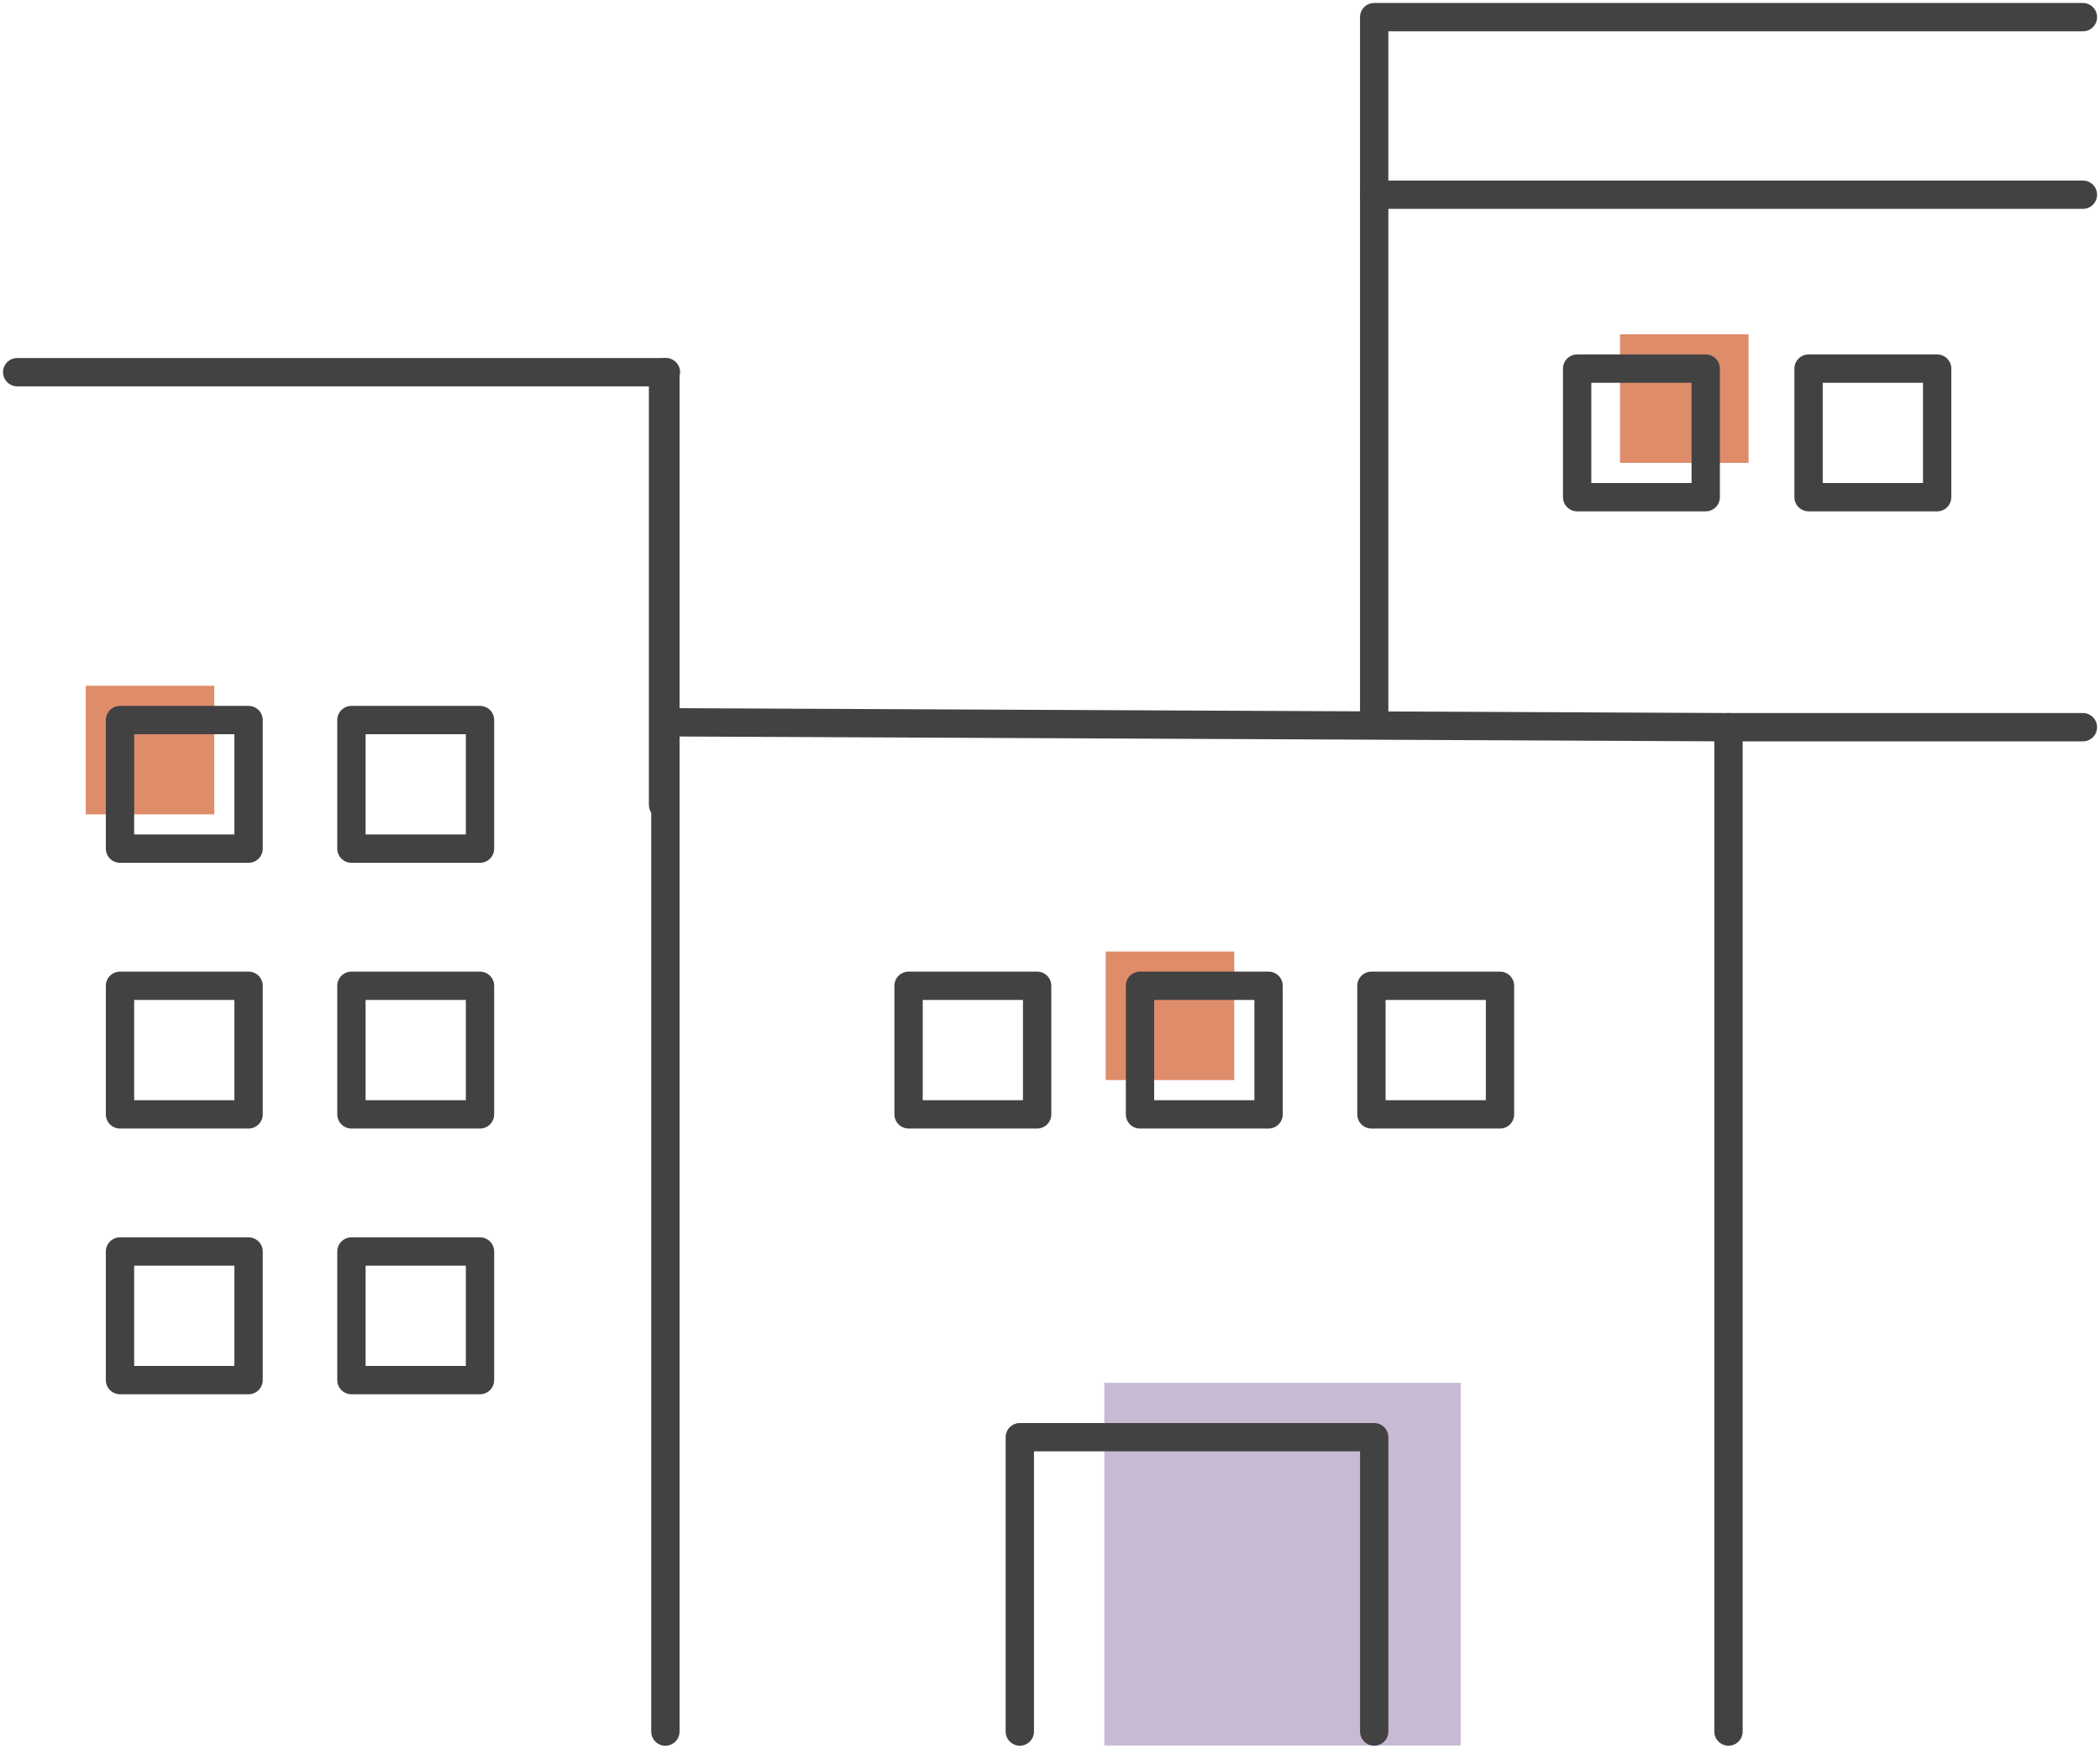 <svg width="245" height="204" viewBox="0 0 245 204" fill="none" xmlns="http://www.w3.org/2000/svg">
<path d="M160.321 84.26V2H243.006" stroke="#424242" stroke-width="3.305" stroke-linecap="round" stroke-linejoin="round"/>
<path d="M160.321 22.713H243.006" stroke="#424242" stroke-width="3.305" stroke-linecap="round" stroke-linejoin="round"/>
<path d="M77.689 43.418H2.007" stroke="#424242" stroke-width="3.305" stroke-linecap="round" stroke-linejoin="round"/>
<path d="M77.629 202.001V43.418" stroke="#424242" stroke-width="3.305" stroke-linecap="round" stroke-linejoin="round"/>
<path d="M77.627 84.26L201.658 84.835V202" stroke="#424242" stroke-width="3.305" stroke-linecap="round" stroke-linejoin="round"/>
<path d="M170.412 203.632V161.322H128.835V203.632" fill="#C9BAD4"/>
<path d="M160.324 201.999V167.662H118.978V201.999" stroke="#424242" stroke-width="3.305" stroke-linecap="round" stroke-linejoin="round"/>
<path d="M201.66 84.834H243.006" stroke="#424242" stroke-width="3.305" stroke-linecap="round" stroke-linejoin="round"/>
<path d="M77.357 43.648L77.357 93.891" stroke="#424242" stroke-width="3.305" stroke-linecap="round" stroke-linejoin="round"/>
<rect width="15" height="15" transform="matrix(-1 0 0 1 175 115)" stroke="#424242" stroke-width="3.305" stroke-linecap="round" stroke-linejoin="round"/>
<rect width="15" height="15" transform="matrix(-1 0 0 1 226 43)" stroke="#424242" stroke-width="3.305" stroke-linecap="round" stroke-linejoin="round"/>
<rect width="15" height="15" transform="matrix(-1 0 0 1 56 84)" stroke="#424242" stroke-width="3.305" stroke-linecap="round" stroke-linejoin="round"/>
<rect width="15" height="15" transform="matrix(-1 0 0 1 56 115)" stroke="#424242" stroke-width="3.305" stroke-linecap="round" stroke-linejoin="round"/>
<rect width="15" height="15" transform="matrix(-1 0 0 1 56 146)" stroke="#424242" stroke-width="3.305" stroke-linecap="round" stroke-linejoin="round"/>
<rect width="15" height="15" transform="matrix(-1 0 0 1 121 115)" stroke="#424242" stroke-width="3.305" stroke-linecap="round" stroke-linejoin="round"/>
<rect width="15" height="15" transform="matrix(-1 0 0 1 144 111)" fill="#DF8C6A"/>
<rect width="15" height="15" transform="matrix(-1 0 0 1 204 39)" fill="#DF8C6A"/>
<rect width="15" height="15" transform="matrix(-1 0 0 1 25 80)" fill="#DF8C6A"/>
<rect width="15" height="15" transform="matrix(-1 0 0 1 148 115)" stroke="#424242" stroke-width="3.305" stroke-linecap="round" stroke-linejoin="round"/>
<rect width="15" height="15" transform="matrix(-1 0 0 1 199 43)" stroke="#424242" stroke-width="3.305" stroke-linecap="round" stroke-linejoin="round"/>
<rect width="15" height="15" transform="matrix(-1 0 0 1 29 84)" stroke="#424242" stroke-width="3.305" stroke-linecap="round" stroke-linejoin="round"/>
<rect width="15" height="15" transform="matrix(-1 0 0 1 29 115)" stroke="#424242" stroke-width="3.305" stroke-linecap="round" stroke-linejoin="round"/>
<rect width="15" height="15" transform="matrix(-1 0 0 1 29 146)" stroke="#424242" stroke-width="3.305" stroke-linecap="round" stroke-linejoin="round"/>
</svg>
